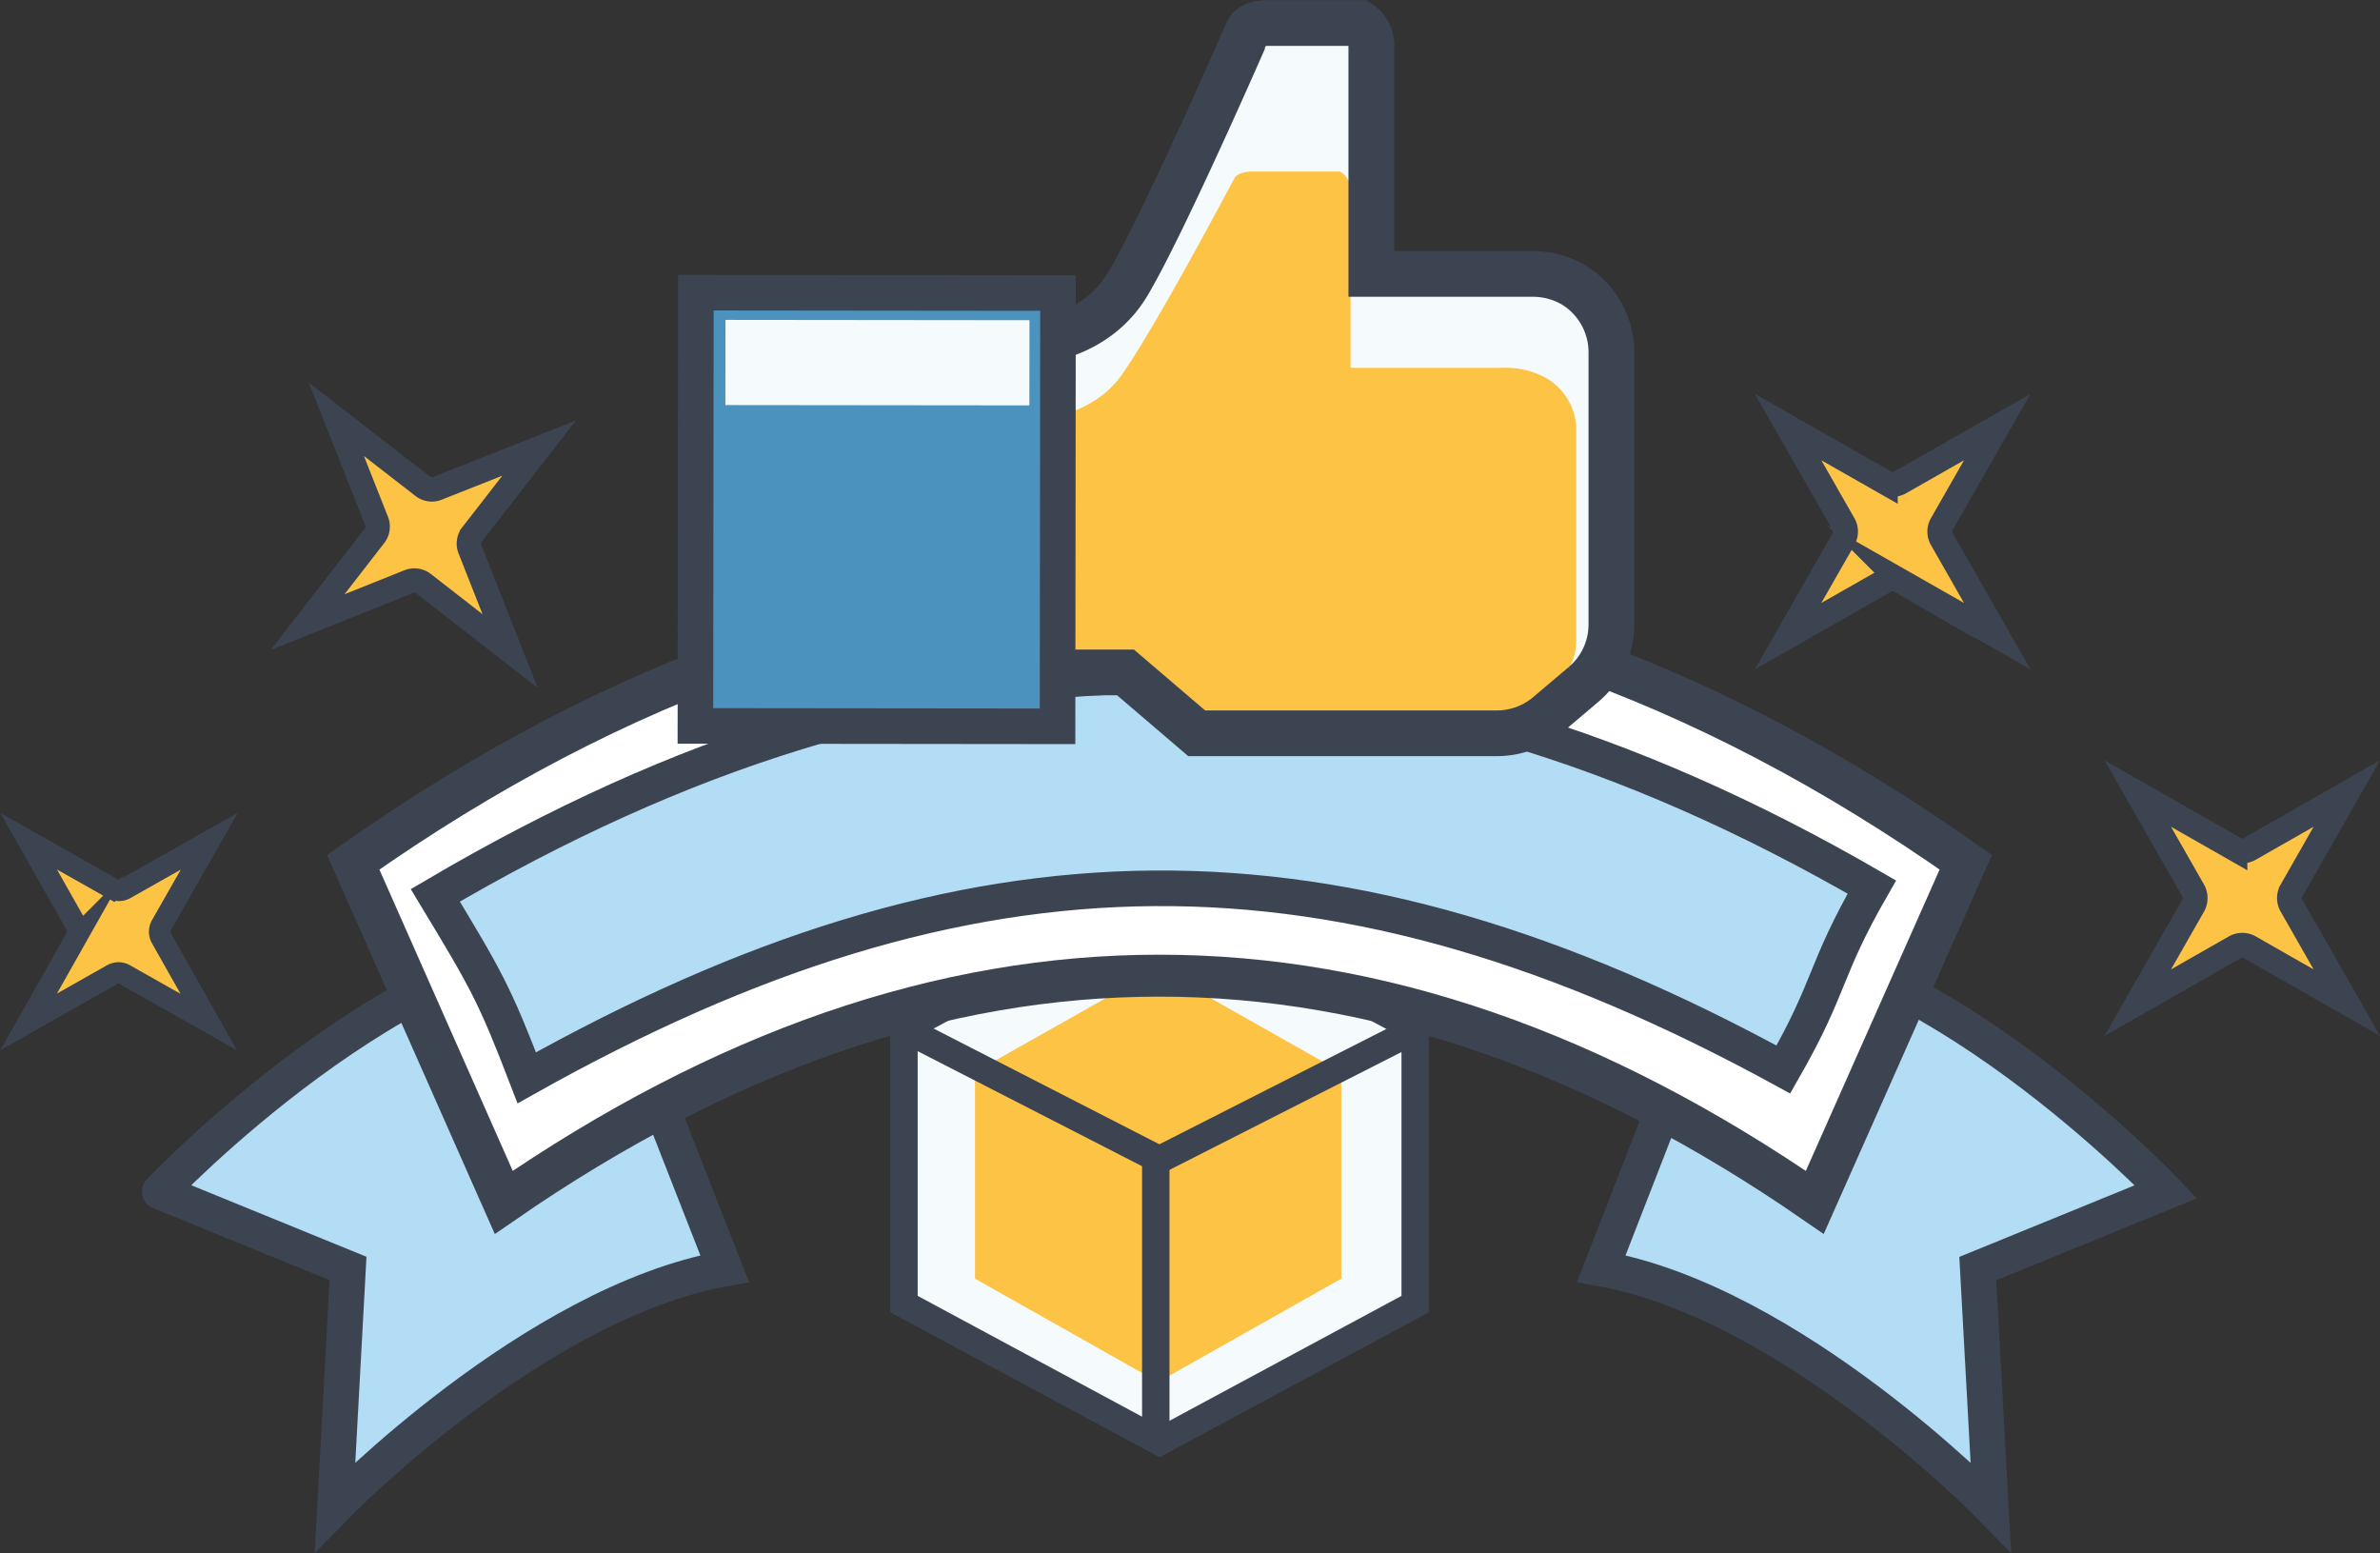 <svg xmlns="http://www.w3.org/2000/svg" width="200.65" height="130.92" viewBox="0 0 200.65 130.92">
  <rect x="0" y="0" width="200.65" height="130.92" fill="#333333" stroke="none"/>
  <g>
    <g>
      <polygon points="119.31 109.92 97.76 121.52 76.21 109.92 76.21 86.73 97.76 75.14 119.31 86.73 119.31 109.92" style="fill: #f5fafc"/>
      <polygon points="113.08 107.78 97.64 116.49 82.2 107.78 82.2 90.36 97.64 81.64 113.08 90.36 113.08 107.78" style="fill: #fdc345"/>
      <polygon points="119.31 109.92 97.76 121.52 76.21 109.92 76.21 86.73 97.76 75.14 119.31 86.73 119.31 109.92" style="fill: none;stroke: #3d4451;stroke-miterlimit: 10;stroke-width: 2.311px"/>
      <line x1="97.44" y1="97.74" x2="97.44" y2="121.59" style="fill: none;stroke: #3d4451;stroke-miterlimit: 10;stroke-width: 2.311px"/>
      <line x1="97.74" y1="97.75" x2="119.42" y2="86.74" style="fill: none;stroke: #3d4451;stroke-miterlimit: 10;stroke-width: 2.311px"/>
      <line x1="76.26" y1="86.74" x2="97.74" y2="97.75" style="fill: none;stroke: #3d4451;stroke-miterlimit: 10;stroke-width: 2.311px"/>
    </g>
    <g>
      <path d="M55.89,93.65l5.2,13.28C44.94,109.85,28.25,127,28.25,127l1.09-20.08-15.87-6.48S34,78.76,52.06,78.76" style="fill: #b3ddf4;stroke: #3d4451;stroke-miterlimit: 10;stroke-width: 3px"/>
      <path d="M140.17,93.65,135,106.93c16.14,2.92,32.84,20.08,32.84,20.08l-1.1-20.08,15.87-6.48S162.06,78.76,144,78.76" style="fill: #b3ddf4;stroke: #3d4451;stroke-miterlimit: 10;stroke-width: 3px"/>
      <path d="M165.73,72.68Q159.37,87,153,101.35c-36.92-25.49-73.64-25.47-110.53,0Q36.13,87,29.78,72.68C74.42,41.22,121.11,41.24,165.73,72.68Z" style="fill: #fff;stroke: #3d4451;stroke-miterlimit: 10;stroke-width: 3.536px"/>
      <path d="M157.81,74.77c-4.09,7.12-3.38,8.26-7.46,15.38-37.75-20.63-68.46-20.33-105.94.7C41.67,83.73,41,82.59,36.7,75.47,78,51.15,116.23,50.7,157.81,74.77Z" style="fill: #b3ddf4;stroke: #3d4451;stroke-miterlimit: 10;stroke-width: 3px"/>
    </g>
    <g>
      <path d="M129.21,23.09h-13.6V10.16s0-5.45,0-6.52a2.26,2.26,0,0,0-1-1.7h-7.8c-1.28,0-1.6.64-1.6.64S98.2,18.68,95.1,23.91s-9.4,5-9.4,5l0,27.77h9.19l6,5.13,25.31,0a6.67,6.67,0,0,0,4.27-1.55l3-2.54a6.62,6.62,0,0,0,2.38-5.09l0-22.94a6.65,6.65,0,0,0-3.21-5.69h0A6.8,6.8,0,0,0,129.21,23.09Z" style="fill: #f5fafc"/>
      <path d="M126.68,31H113.86V20.9s0-4.26,0-5.1a1.79,1.79,0,0,0-.91-1.34h-7.34c-1.21,0-1.51.5-1.51.5s-6.65,12.6-9.57,16.69-8.86,3.92-8.86,3.92l0,21.72h8.66l5.62,4,23.84,0a7.11,7.11,0,0,0,4-1.21l2.86-2a4.87,4.87,0,0,0,2.24-4l0-18a5.08,5.08,0,0,0-3-4.45h0A7.19,7.19,0,0,0,126.68,31Z" style="fill: #fdc345"/>
      <path d="M129.21,23.09h-13.6V10.16s0-5.45,0-6.52a2.26,2.26,0,0,0-1-1.7h-7.8c-1.28,0-1.6.64-1.6.64S98.2,18.68,95.1,23.91s-9.4,5-9.4,5l0,27.77h9.19l6,5.13,25.31,0a6.67,6.67,0,0,0,4.27-1.55l3-2.54a6.62,6.62,0,0,0,2.38-5.09l0-22.94a6.65,6.65,0,0,0-3.21-5.69h0A6.8,6.8,0,0,0,129.21,23.09Z" style="fill: none;stroke: #3d4451;stroke-miterlimit: 10;stroke-width: 3.853px"/>
      <rect x="55.65" y="27.69" width="36.52" height="30.53" transform="translate(30.88 116.81) rotate(-89.94)" style="fill: #4b92be;stroke: #3d4451;stroke-miterlimit: 10;stroke-width: 3px"/>
      <rect x="61.16" y="26.98" width="25.63" height="7.18" transform="translate(0.03 -0.08) rotate(0.06)" style="fill: #f5fafc"/>
    </g>
    <path d="M25.93,52.44l5.66-7.3a1.23,1.23,0,0,0,.17-1.2l-3.4-8.59L35.66,41a1.21,1.21,0,0,0,1.2.17l8.59-3.4-5.67,7.3a1.23,1.23,0,0,0-.17,1.2L43,54.87,35.71,49.2A1.24,1.24,0,0,0,34.52,49Z" style="fill: #fdc345;stroke: #3d4451;stroke-miterlimit: 10;stroke-width: 2.045px"/>
    <path d="M2.42,86.13l4-7.08a1.13,1.13,0,0,0,0-1.07l-4-7.07,7.08,4a1.06,1.06,0,0,0,1.06,0l7.08-4L13.6,78a1.08,1.08,0,0,0,0,1.07l4,7.08-7.08-4a1.06,1.06,0,0,0-1.06,0Z" style="fill: #fdc345;stroke: #3d4451;stroke-miterlimit: 10;stroke-width: 1.803px"/>
    <path d="M150.75,36l8.2,4.67a1.23,1.23,0,0,0,1.23,0l8.2-4.67-4.68,8.19a1.25,1.25,0,0,0,0,1.24l4.68,8.19-8.2-4.67a1.23,1.23,0,0,0-1.23,0l-8.2,4.67,4.68-8.19a1.25,1.25,0,0,0,0-1.24Z" style="fill: #fdc345;stroke: #3d4451;stroke-miterlimit: 10;stroke-width: 2.088px"/>
    <path d="M180.23,66.89l8.19,4.67a1.25,1.25,0,0,0,1.24,0l8.19-4.67-4.67,8.19a1.25,1.25,0,0,0,0,1.24l4.67,8.19-8.19-4.67a1.25,1.25,0,0,0-1.24,0l-8.19,4.67,4.68-8.19a1.3,1.3,0,0,0,0-1.24Z" style="fill: #fdc345;stroke: #3d4451;stroke-miterlimit: 10;stroke-width: 2.088px"/>
  </g>
</svg>
